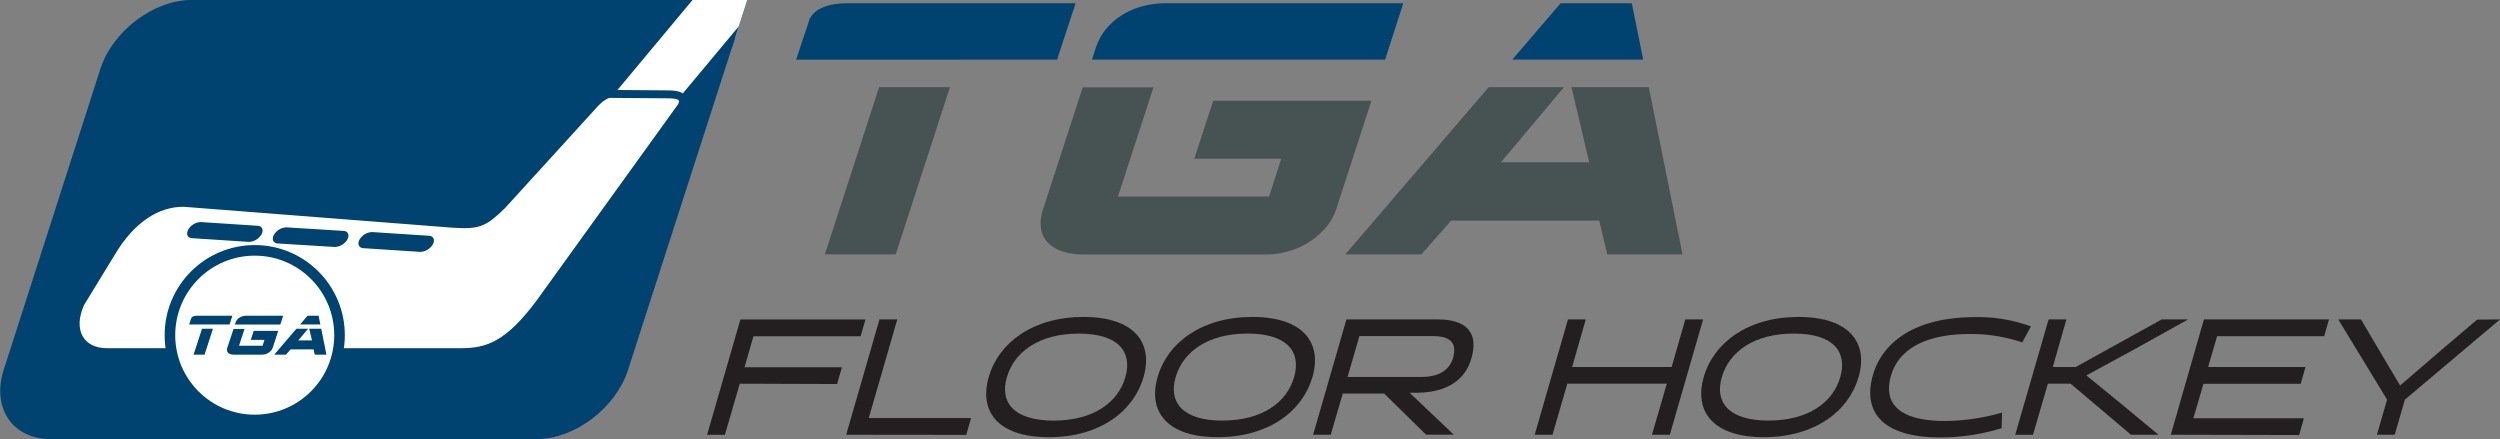 <svg id="Layer_1" data-name="Layer 1" xmlns="http://www.w3.org/2000/svg" xmlns:xlink="http://www.w3.org/1999/xlink" viewBox="0 0 595.53 104.59"><rect x="0" y="0" width="595.53" height="104.59" fill="#808080" stroke="none"/><defs><style>.cls-1{fill:none;}.cls-2{fill:#004370;}.cls-3{clip-path:url(#clip-path);}.cls-4,.cls-5,.cls-8{fill:#fff;stroke:#004370;stroke-miterlimit:10;}.cls-4{stroke-width:2.02px;}.cls-5{stroke-width:1.89px;}.cls-6{fill:#231f20;}.cls-7{fill:#475353;}.cls-8{stroke-width:2.52px;}</style><clipPath id="clip-path"><path class="cls-1" d="M149.59,88.17c-2.91,9-12.67,16.42-21.7,16.42H12c-9,0-14-7.39-11.14-16.42L23.91,16.42C26.82,7.39,36.58,0,45.61,0H178l-5.28,16.42Z"/></clipPath></defs><title>Artboard 1</title><path class="cls-2" d="M149.59,88.17c-2.91,9-12.67,16.42-21.7,16.42H12c-9,0-14-7.39-11.14-16.42L23.91,16.42C26.82,7.39,36.58,0,45.61,0H178l-5.28,16.42Z"/><g class="cls-3"><polygon class="cls-4" points="135.77 56.06 122.91 48.85 186.72 -27.66 199.59 -20.45 135.77 56.06"/><path class="cls-5" d="M119.68,48.85l21.55-23.65s2.35-2.85,4.2-2.83l11.94.09c3.12,0,6.2-.17,5.06,2.74l-33.88,47c-7.42,9.9-12.26,11.69-18.71,11.69H25.5c-6.45,0-9.27-5.23-6.3-11.69L26.65,60c4.66-7.72,10.62-11.69,17.08-11.69l64.3,5C114.06,53.67,115.29,53.14,119.68,48.85Z"/><path class="cls-2" d="M59.29,57.62l-13.53-.88c-1.09-.07-1.5-1-.92-2.05h0a3.61,3.61,0,0,1,3-1.79l13.53.88c1.09.07,1.5,1,.92,2.05h0A3.61,3.61,0,0,1,59.29,57.62Z"/><path class="cls-2" d="M79.7,58.83,66.17,58c-1.09-.07-1.5-1-.92-2.05h0a3.61,3.61,0,0,1,3-1.79L81.82,55c1.09.07,1.5,1,.92,2.05h0A3.61,3.61,0,0,1,79.7,58.83Z"/><path class="cls-2" d="M100.1,60l-13.53-.88c-1.09-.07-1.5-1-.92-2.05h0a3.61,3.61,0,0,1,3-1.79l13.53.88c1.09.07,1.5,1,.92,2.05h0A3.61,3.61,0,0,1,100.1,60Z"/></g><path class="cls-6" d="M176.22,91.4l-3.54,12.17h-4.24l7.93-27.47h29.79l-1.14,4H179.48l-2.12,7.38h23.19l-1.14,4Z"/><path class="cls-6" d="M201.57,103.56l7.93-27.47h4.24l-6.79,23.5h24.37l-1.14,4Z"/><path class="cls-6" d="M258.1,75.5c12.13,0,16.67,6.16,14.31,14.32S262,104.15,249.84,104.15,233.17,98,235.52,89.83,246,75.5,258.1,75.5ZM251,100.19c9.5,0,15.37-4.36,17.08-10.36s-1.6-10.36-11.1-10.36-15.36,4.36-17.12,10.36S241.44,100.19,251,100.19Z"/><path class="cls-6" d="M298.33,75.5c12.13,0,16.67,6.16,14.31,14.32s-10.45,14.32-22.58,14.32S273.4,98,275.75,89.83,286.2,75.5,298.33,75.5Zm-7.13,24.68c9.5,0,15.37-4.36,17.08-10.36s-1.6-10.36-11.1-10.36-15.36,4.36-17.12,10.36S281.67,100.19,291.2,100.19Z"/><path class="cls-6" d="M320.73,76.09h21.78c5.38,0,9.21,2,8.39,7.46-1.12,7.53-7.07,10-13.47,10h-1.65l10.53,10h-6.59l-10-9.81h-9.85L317,103.56H312.8Zm17.86,13.7c3.92,0,7.16-1.45,7.78-5.61.45-3-1.7-4.12-4.88-4.12H323.83L321,89.79Z"/><path class="cls-6" d="M393.52,103.56l3.54-12.17h-23.7l-3.54,12.17h-4.24l7.93-27.47h4.24L374.5,87.43h23.7l3.26-11.34h4.24l-7.93,27.47Z"/><path class="cls-6" d="M428.43,75.5c12.13,0,16.67,6.16,14.31,14.32s-10.45,14.32-22.58,14.32S403.5,98,405.85,89.83,416.3,75.5,428.43,75.5Zm-7.13,24.68c9.5,0,15.37-4.36,17.08-10.36s-1.6-10.36-11.1-10.36-15.36,4.36-17.12,10.36S411.77,100.19,421.3,100.19Z"/><path class="cls-6" d="M476.81,102a49.59,49.59,0,0,1-14.61,2.2c-13,0-17.61-5.37-16.54-12.56,1.33-8.91,9.07-16.09,24.8-16.09a36.71,36.71,0,0,1,13.33,2.2l-2.06,3.81a38.72,38.72,0,0,0-12.41-2c-12.64,0-18.26,5.06-19.23,11.62-.79,5.3,2.77,9.1,13.25,9.1a50.45,50.45,0,0,0,13.57-2Z"/><path class="cls-6" d="M514.17,103.56h-6.55L493.25,91.4h-5.42l-3.54,12.17h-4.24L488,76.09h4.24L489,87.43h5.46l20.49-11.34h6.28L508.83,83,497,89.43l8.89,7.26Z"/><path class="cls-6" d="M517.11,103.56,525,76.09h29.79l-1.14,4H528.14L526,87.43h23.19l-1.14,4H524.89l-2.4,8.2h26.33l-1.14,4Z"/><path class="cls-6" d="M595.53,76.09,572.87,95.2l-2.42,8.36h-4.24l2.42-8.36L557,76.09h5.42L566.49,83l5.24,8.83L582,83l8.09-6.87Z"/><path class="cls-2" d="M228.42,14.2h23.39L256.22.78H201.83c-8.6,0-9.19,4.43-9.19,4.43l-3,9h38.73Z"/><polygon class="cls-7" points="196.49 60.6 213.37 60.6 226.29 20.76 209.42 20.76 196.49 60.6"/><path class="cls-2" d="M334.27.78H277.51a21.1,21.1,0,0,0-5,.62,18.35,18.35,0,0,0-4.79,1.92,15.85,15.85,0,0,0-4,3.31,13.91,13.91,0,0,0-2.73,4.89l-.87,2.68h69.84Z"/><path class="cls-7" d="M248.46,49.87a10,10,0,0,0-.43,4.89,6,6,0,0,0,1.87,3.31A9,9,0,0,0,253.44,60a16.14,16.14,0,0,0,4.6.62h43.72a18.93,18.93,0,0,0,4.84-.67,18.49,18.49,0,0,0,9-5.47,12.85,12.85,0,0,0,2.69-4.6L326.69,24H289l-4.51,13.81h20.71l-2.88,9h-36l8.45-26H257.92Z"/><polygon class="cls-2" points="388.72 0.78 371.75 0.78 360.24 14.2 391.43 14.2 388.72 0.78"/><polygon class="cls-7" points="378.56 38.65 357.56 38.65 372.56 20.76 354.62 20.76 320.46 60.6 338.58 60.6 345.67 52.55 380.96 52.55 382.87 60.6 400.8 60.6 392.76 20.76 374.35 20.76 378.56 38.65"/><circle class="cls-8" cx="60.68" cy="79.84" r="20.2"/><path class="cls-2" d="M51.06,77.29h3.62l.68-2.08H46.94c-1.33,0-1.42.69-1.42.69l-.46,1.39h6Z"/><polygon class="cls-2" points="46.11 84.48 48.73 84.48 50.73 78.31 48.12 78.31 46.11 84.48"/><path class="cls-2" d="M67.45,75.21H58.66a3.27,3.27,0,0,0-.78.1,2.84,2.84,0,0,0-.74.3,2.45,2.45,0,0,0-.62.51,2.15,2.15,0,0,0-.42.76l-.14.42H66.78Z"/><path class="cls-2" d="M54.16,82.81a1.55,1.55,0,0,0-.07.76.93.93,0,0,0,.29.51,1.4,1.4,0,0,0,.55.3,2.5,2.5,0,0,0,.71.1h6.77a2.93,2.93,0,0,0,.75-.1,2.86,2.86,0,0,0,1.39-.85,2,2,0,0,0,.42-.71l1.31-4H60.44l-.7,2.14H63l-.45,1.4H56.94l1.31-4H55.63Z"/><polygon class="cls-2" points="75.89 75.21 73.26 75.21 71.48 77.29 76.31 77.29 75.89 75.21"/><polygon class="cls-2" points="74.32 81.08 71.06 81.08 73.39 78.31 70.61 78.31 65.32 84.48 68.12 84.48 69.22 83.23 74.69 83.23 74.98 84.48 77.76 84.48 76.52 78.31 73.66 78.31 74.32 81.08"/></svg>